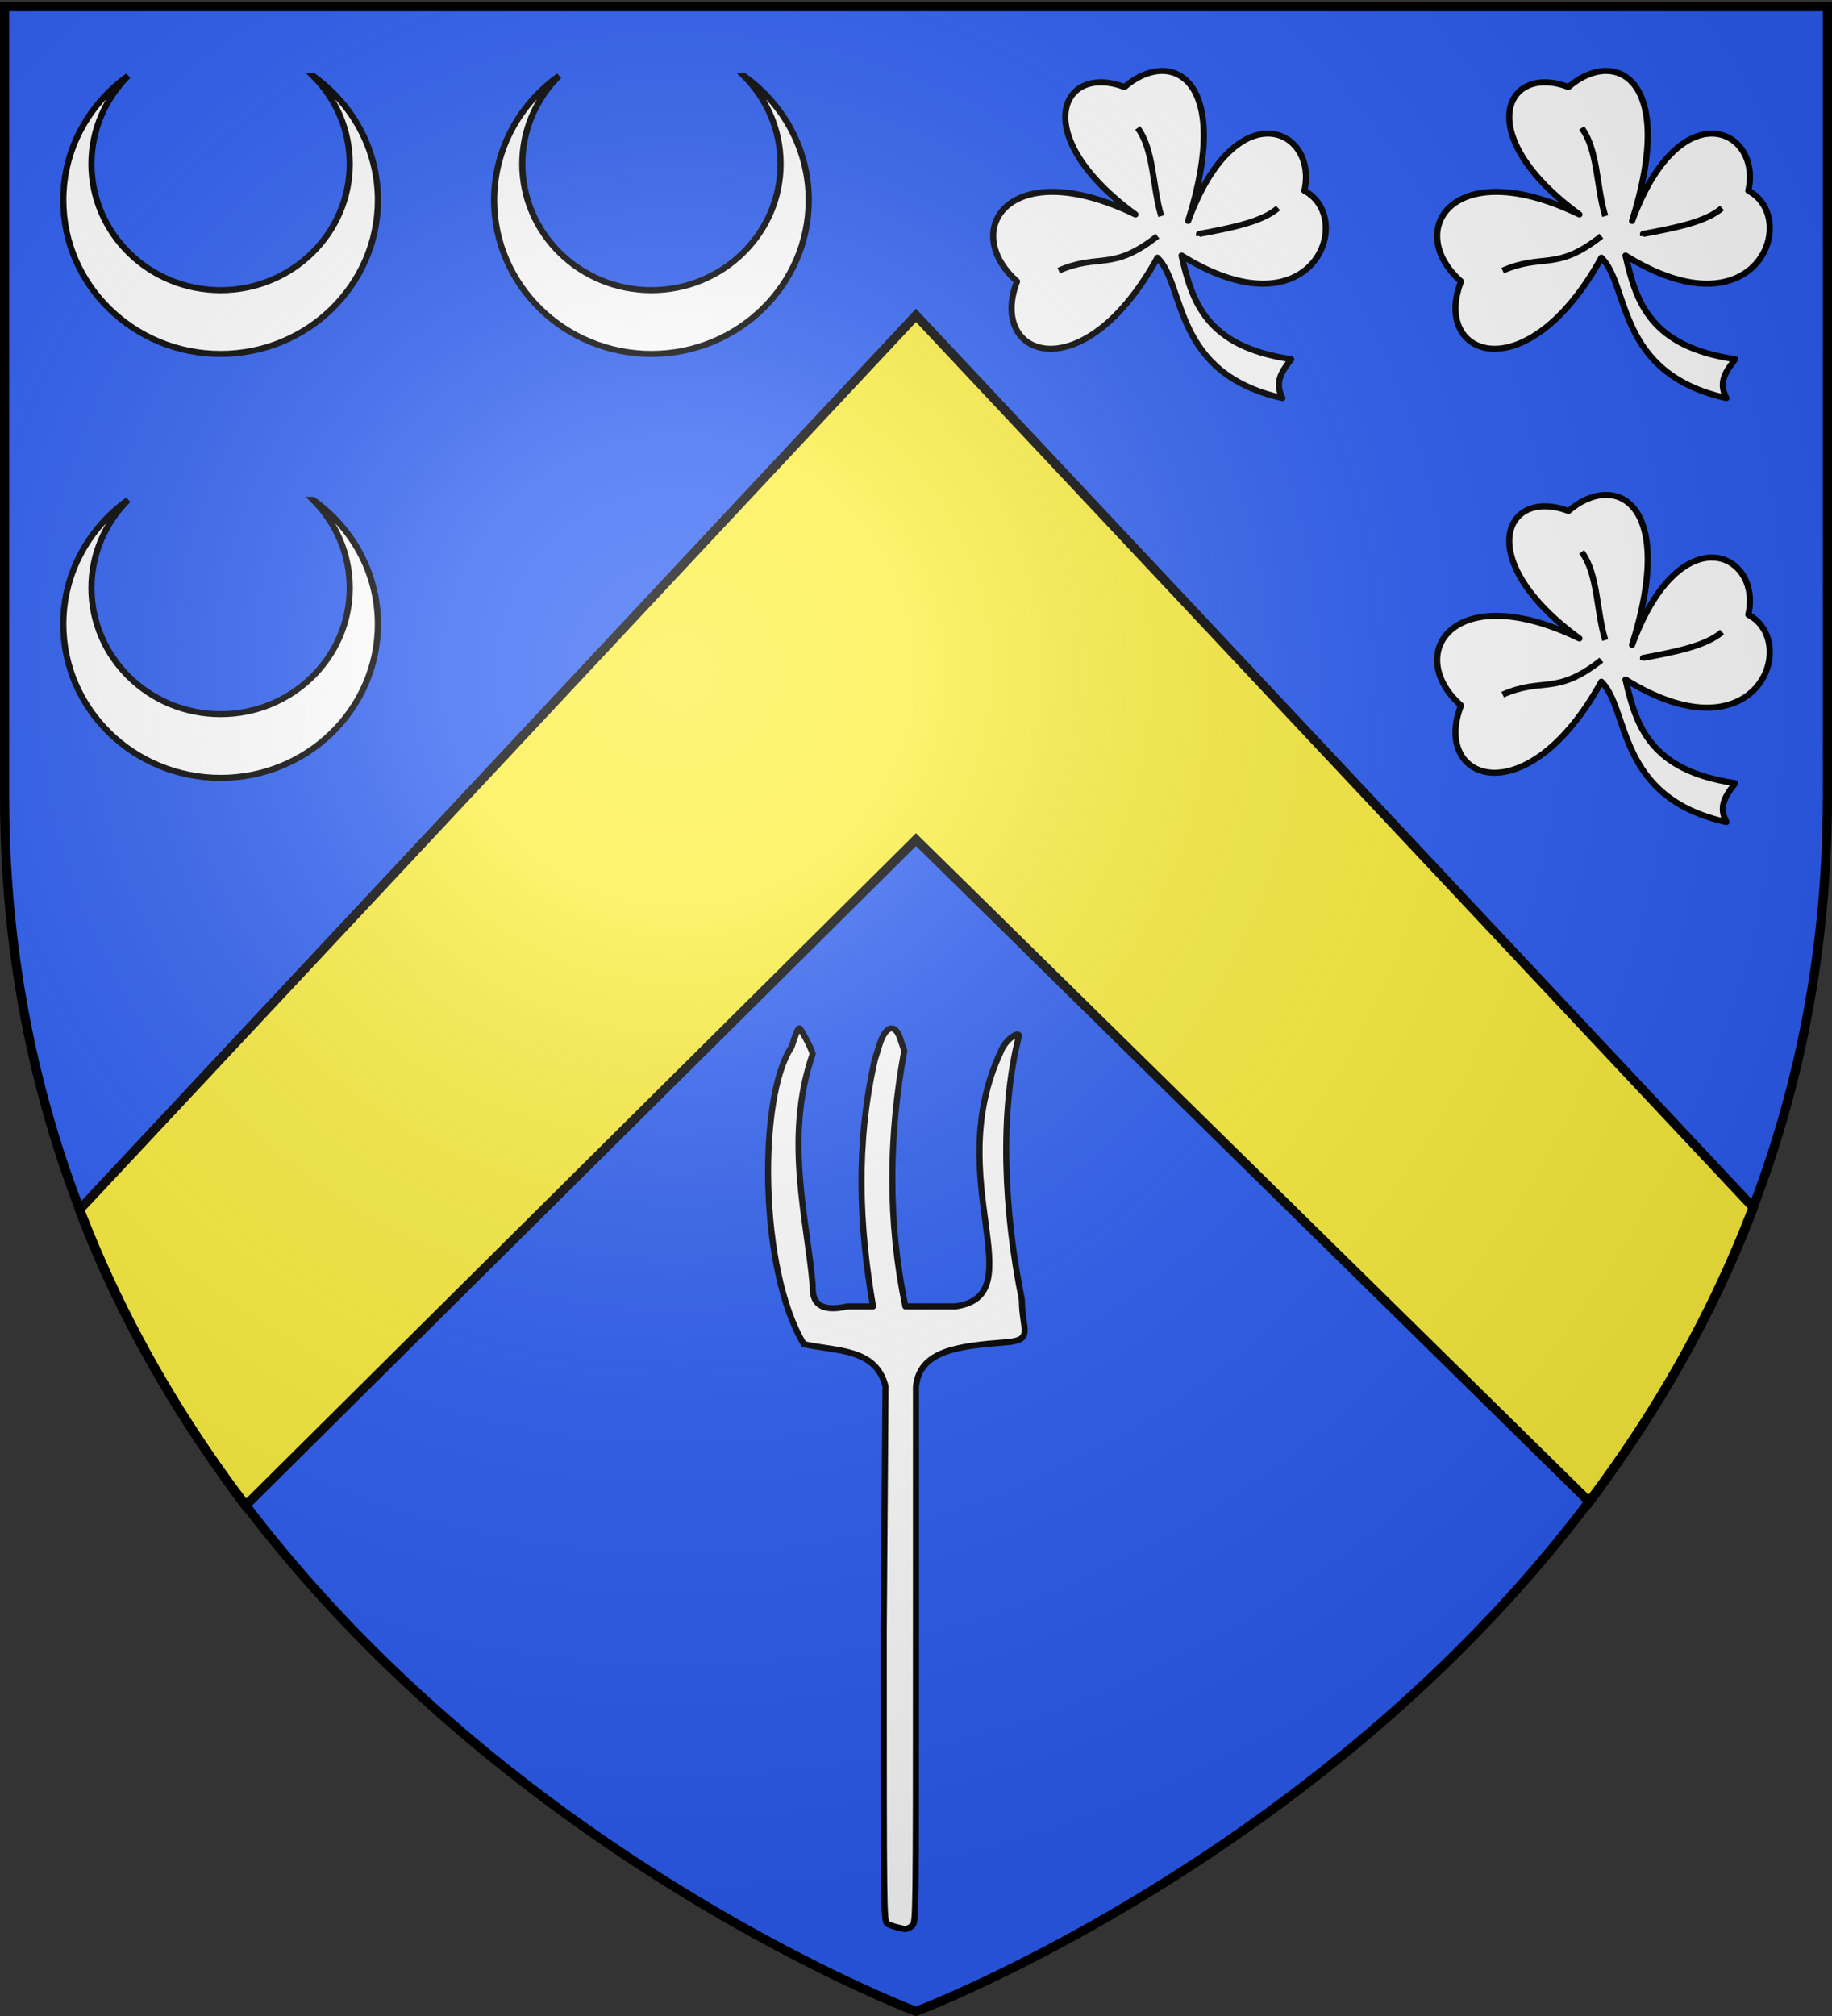 <svg xmlns="http://www.w3.org/2000/svg" xmlns:xlink="http://www.w3.org/1999/xlink" width="600" height="660" version="1.0"><rect width="100%" height="100%" fill="#333333" stroke="none"/><desc>Flag of Canton of Valais (Wallis)</desc><defs><radialGradient xlink:href="#b" id="f" cx="221.445" cy="226.331" r="300" fx="221.445" fy="226.331" gradientTransform="matrix(1.353 0 0 1.349 -77.63 -85.747)" gradientUnits="userSpaceOnUse"/><linearGradient id="b"><stop offset="0" style="stop-color:white;stop-opacity:.314"/><stop offset=".19" style="stop-color:white;stop-opacity:.251"/><stop offset=".6" style="stop-color:#6b6b6b;stop-opacity:.125"/><stop offset="1" style="stop-color:black;stop-opacity:.125"/></linearGradient></defs><g style="display:inline"><path d="M300 658.5s298.5-112.32 298.5-397.772V2.176H1.5v258.552C1.5 546.18 300 658.5 300 658.5" style="fill:#2b5df2;fill-opacity:1;fill-rule:evenodd;stroke:none;stroke-width:1px;stroke-linecap:butt;stroke-linejoin:miter;stroke-opacity:1"/><path d="M26.013 396.043C39.736 432.437 59.1 464.651 80.37 492.95L300 274.887l220.567 216.812c21.023-28.183 40.124-60.222 53.67-96.375L300 103.264z" style="fill:#fcef3c;fill-opacity:1;fill-rule:evenodd;stroke:#000;stroke-width:3;stroke-linecap:butt;stroke-linejoin:miter;stroke-miterlimit:4;stroke-dasharray:none;stroke-opacity:1;display:inline"/><g id="d" style="fill:#fff;stroke:#000;stroke-opacity:1;stroke-width:2.75;stroke-miterlimit:4;stroke-dasharray:none"><g style="fill:#fff;display:inline;stroke:#000;stroke-opacity:1;stroke-width:2.75;stroke-miterlimit:4;stroke-dasharray:none"><g style="fill:#fff;stroke:#000;stroke-opacity:1;stroke-width:2.75;stroke-miterlimit:4;stroke-dasharray:none"><path d="M240.917 190.532c17.471 12.732 28.844 33.337 28.844 56.593 0 38.64-31.36 70-70 70s-70-31.36-70-70c0-23.256 11.373-43.861 28.844-56.593-10.085 10.358-16.313 24.475-16.313 40.062 0 31.73 25.739 57.5 57.47 57.5s57.468-25.77 57.468-57.5c0-15.587-6.228-29.704-16.313-40.062z" style="fill:#fff;fill-opacity:1;stroke:#000;stroke-width:2.75;stroke-linejoin:miter;stroke-miterlimit:4;stroke-dasharray:none;stroke-dashoffset:0;stroke-opacity:1;display:inline" transform="matrix(.736 0 0 .719 -74.776 -112.14)"/></g></g></g><use xlink:href="#d" width="600" height="660" style="stroke:#000;stroke-opacity:1;stroke-width:2;stroke-miterlimit:4;stroke-dasharray:none" transform="translate(141.1)"/><use xlink:href="#d" width="600" height="660" style="stroke:#000;stroke-opacity:1;stroke-width:2;stroke-miterlimit:4;stroke-dasharray:none" transform="translate(0 138.8)"/><g style="fill:#fff;stroke:#000;stroke-opacity:1;stroke-width:2;stroke-miterlimit:4;stroke-dasharray:none" transform="translate(226.02 119.938)"><g id="e" style="opacity:1;fill:#fff;stroke:#000;stroke-width:3.15;stroke-linejoin:round;stroke-miterlimit:4;stroke-dasharray:none;stroke-opacity:1;display:inline"><path d="M-261.517 172.882c24.655-68.121 66.719-47.683 59.487-15.713 26.695 14.305 4.33 76.076-62.854 33.671 5.426 24.088 12.557 47.389 56.12 53.875-4.242 5.82-8.963 11.479-4.49 20.203-56.518-12.714-49.4-58.454-63.976-72.955-37.793 69.954-86.974 52.14-71.833 12.346-29.471-26.478-4.196-66.676 60.609-34.794-55.183-40.882-38.358-78.819-5.612-66.221 23.234-20.51 55.851-5.607 32.55 69.588z" style="fill:#fff;fill-opacity:1;fill-rule:evenodd;stroke:#000;stroke-width:3.15;stroke-linecap:butt;stroke-linejoin:round;stroke-miterlimit:4;stroke-dasharray:none;stroke-opacity:1" transform="matrix(.64 0 0 .63 475.872 -156.512)"/><path d="M-215.499 166.148c-8.01 7.218-24.114 10.39-40.406 13.468v1.123M-287.332 124.54c8.388 11.44 7.504 30.566 12.074 45.825M-277.23 180.739c-23.199 18.657-29.693 8.706-50.508 17.958" style="fill:#fff;fill-opacity:1;fill-rule:evenodd;stroke:#000;stroke-width:3.15;stroke-linecap:butt;stroke-linejoin:round;stroke-miterlimit:4;stroke-dasharray:none;stroke-opacity:1" transform="matrix(.64 0 0 .63 475.872 -156.512)"/></g><use xlink:href="#e" width="600" height="660" style="stroke:#000;stroke-opacity:1;stroke-width:2;stroke-miterlimit:4;stroke-dasharray:none" transform="translate(0 138.8)"/><use xlink:href="#e" width="600" height="660" style="stroke:#000;stroke-opacity:1;stroke-width:2;stroke-miterlimit:4;stroke-dasharray:none" transform="translate(-145.4)"/></g><path d="M290.605 629.768c-1.165-1.165-1.175-1.958-1.175-96.43l.585-79.474c-3.164-12.635-16.299-11.42-26.751-13.81-14.67-24.22-15.024-81.023-4.037-97.289 1.52-4.735 2.122-6.126 2.647-6.126.273 0 3.493 5.688 4.299 8.353-9.46 27.48-1.853 53.924-.008 75.797-.26 5.694 2.375 8.975 11.434 6.902h8.325c-4.504-26.26-5.754-52.902.584-80.711l1.464-4.73c2.144-6.928 5.242-7.033 6.82-2.325l1.362 4.057c-5.096 27.903-5.453 55.806.356 83.71h16.433c26.058-3.696-4.761-41.485 14.755-83.253 1.447-3.952 5.565-6.74 6.056-5.407-6.484 25.083-4.92 57.674.918 86.487.004 9.922 4.144 13.204-5.244 13.931-15.745 1.208-28.344 2.738-29.442 14.598v80.26c0 94.086-.01 94.88-1.175 96.044-.646.647-1.703 1.175-2.35 1.175-.646 0-5.21-1.113-5.856-1.759" style="opacity:1;fill:#fff;fill-opacity:1;fill-rule:evenodd;stroke:#000;stroke-width:2;stroke-linecap:round;stroke-linejoin:round;stroke-miterlimit:4;stroke-dasharray:none;stroke-dashoffset:10;stroke-opacity:1"/></g><path d="M300 658.5s298.5-112.32 298.5-397.772V2.176H1.5v258.552C1.5 546.18 300 658.5 300 658.5" style="opacity:1;fill:url(#f);fill-opacity:1;fill-rule:evenodd;stroke:none;stroke-width:1px;stroke-linecap:butt;stroke-linejoin:miter;stroke-opacity:1"/><path d="M300 658.5S1.5 546.18 1.5 260.728V2.176h597v258.552C598.5 546.18 300 658.5 300 658.5z" style="opacity:1;fill:none;fill-opacity:1;fill-rule:evenodd;stroke:#000;stroke-width:3;stroke-linecap:butt;stroke-linejoin:miter;stroke-miterlimit:4;stroke-dasharray:none;stroke-opacity:1"/></svg>